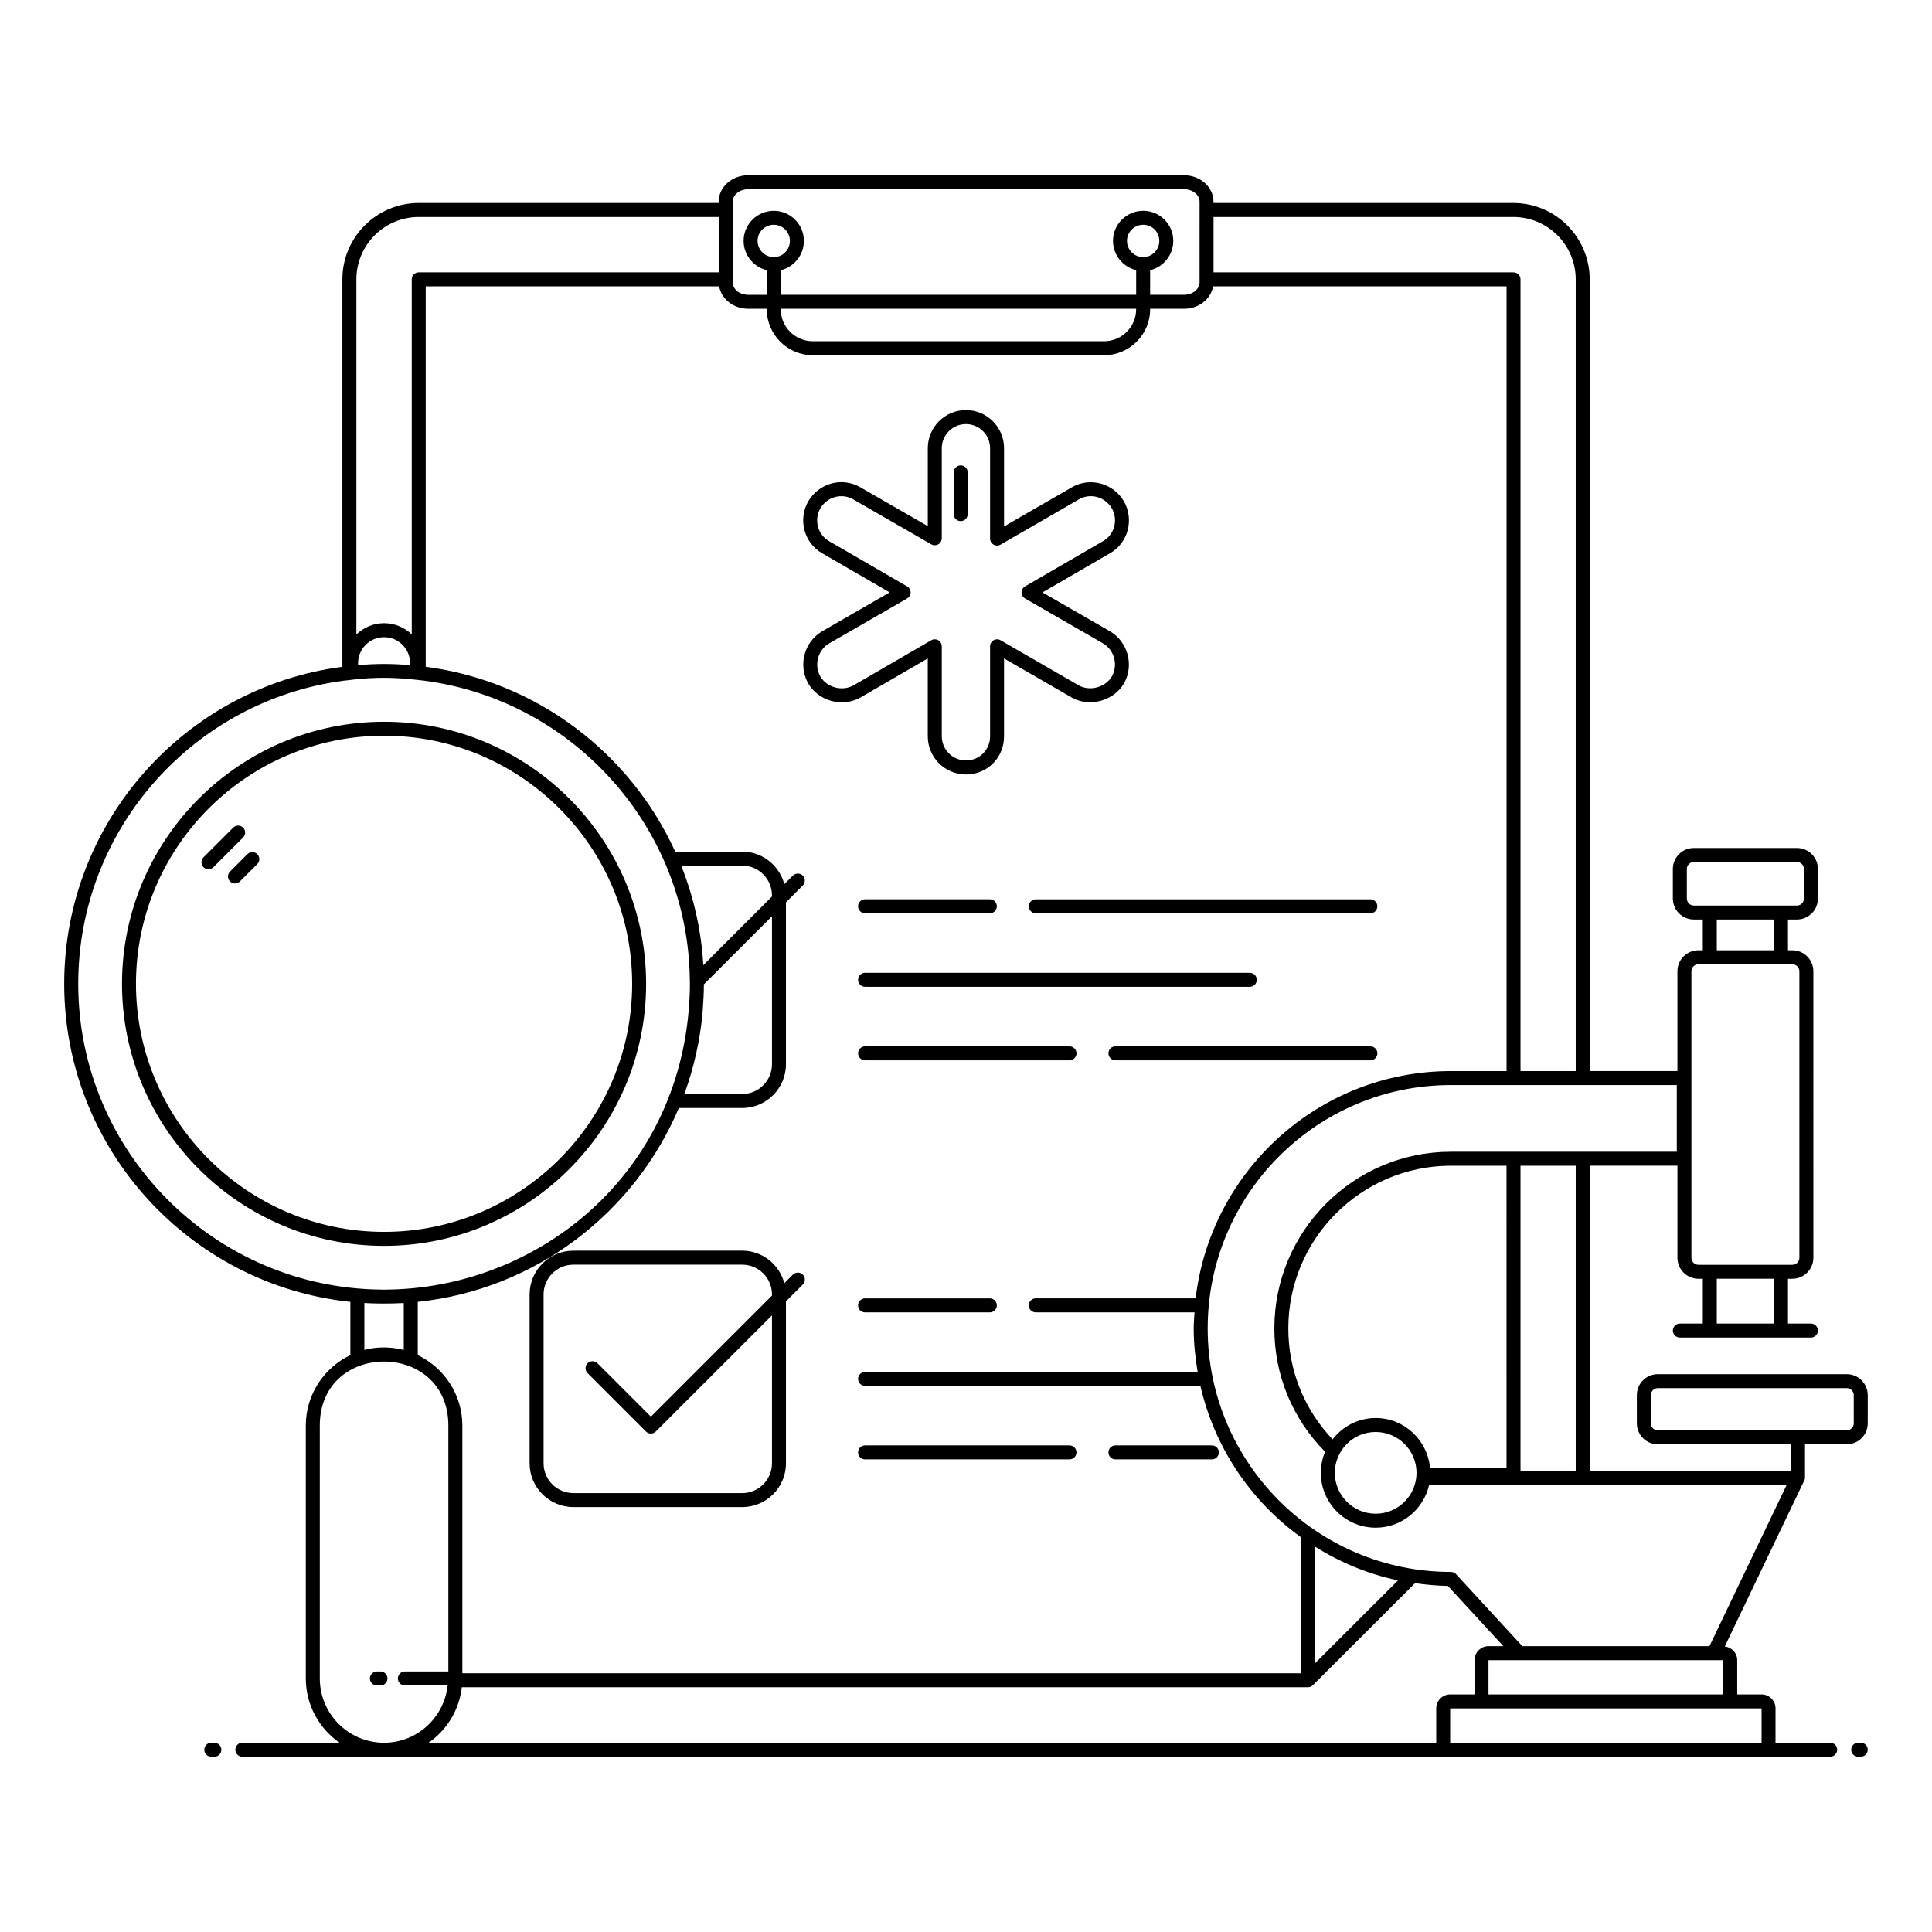<?xml version="1.0" encoding="UTF-8"?>
<!-- Uploaded to: ICON Repo, www.iconrepo.com, Generator: ICON Repo Mixer Tools -->
<svg fill="#000000" width="800px" height="800px" version="1.1" viewBox="144 144 512 512" xmlns="http://www.w3.org/2000/svg">
 <g>
  <path d="m199.99 609.55h0.824c1.023 0 1.852-0.828 1.852-1.852 0-1.023-0.828-1.852-1.852-1.852h-0.824c-1.023 0-1.852 0.828-1.852 1.852 0 1.023 0.828 1.852 1.852 1.852z"/>
  <path d="m637.12 605.84h-0.68c-1.023 0-1.852 0.828-1.852 1.852 0 1.023 0.828 1.852 1.852 1.852h0.68c1.023 0 1.852-0.828 1.852-1.852 0-1.023-0.828-1.852-1.852-1.852z"/>
  <path d="m284.35 487.04v44.754c0 6.391 5.199 11.59 11.594 11.59h44.754c6.391 0 11.59-5.199 11.59-11.59v-42.918l4.461-4.461c0.723-0.723 0.723-1.895 0-2.621-0.723-0.723-1.895-0.723-2.621 0l-2.273 2.273c-1.32-4.949-5.801-8.629-11.156-8.629l-44.754 0.004c-6.394 0-11.594 5.203-11.594 11.598zm64.234 0v0.305l-32.09 32.09-14.156-14.156c-0.723-0.723-1.895-0.723-2.621 0-0.723 0.723-0.723 1.895 0 2.621l15.465 15.465c0.363 0.363 0.836 0.543 1.309 0.543 0.473 0 0.949-0.18 1.309-0.543l30.781-30.777v39.211c0 4.348-3.539 7.887-7.887 7.887l-44.75-0.004c-4.352 0-7.887-3.539-7.887-7.887v-44.754c0-4.352 3.539-7.891 7.887-7.891h44.754c4.348 0 7.887 3.535 7.887 7.891z"/>
  <path d="m416.64 384.18c0 1.023 0.828 1.852 1.852 1.852h88.672c1.023 0 1.852-0.828 1.852-1.852 0-1.023-0.828-1.852-1.852-1.852h-88.668c-1.027 0-1.855 0.828-1.855 1.852z"/>
  <path d="m373.25 386.03h33.074c1.023 0 1.852-0.828 1.852-1.852 0-1.023-0.828-1.852-1.852-1.852h-33.074c-1.023 0-1.852 0.828-1.852 1.852 0 1.023 0.828 1.852 1.852 1.852z"/>
  <path d="m373.25 405.51h101.96c1.023 0 1.852-0.828 1.852-1.852 0-1.023-0.828-1.852-1.852-1.852l-101.96-0.004c-1.023 0-1.852 0.828-1.852 1.852s0.828 1.855 1.852 1.855z"/>
  <path d="m507.17 421.29h-67.57c-1.023 0-1.852 0.828-1.852 1.852 0 1.023 0.828 1.852 1.852 1.852h67.57c1.023 0 1.852-0.828 1.852-1.852 0-1.023-0.828-1.852-1.852-1.852z"/>
  <path d="m427.43 421.29h-54.176c-1.023 0-1.852 0.828-1.852 1.852 0 1.023 0.828 1.852 1.852 1.852h54.176c1.023 0 1.852-0.828 1.852-1.852 0-1.023-0.828-1.852-1.852-1.852z"/>
  <path d="m406.32 488.09h-33.074c-1.023 0-1.852 0.828-1.852 1.852s0.828 1.852 1.852 1.852h33.074c1.023 0 1.852-0.828 1.852-1.852s-0.828-1.852-1.852-1.852z"/>
  <path d="m439.6 530.75h25.566c1.023 0 1.852-0.828 1.852-1.852 0-1.023-0.828-1.852-1.852-1.852h-25.566c-1.023 0-1.852 0.828-1.852 1.852 0 1.023 0.828 1.852 1.852 1.852z"/>
  <path d="m373.25 530.75h54.176c1.023 0 1.852-0.828 1.852-1.852 0-1.023-0.828-1.852-1.852-1.852h-54.176c-1.023 0-1.852 0.828-1.852 1.852 0 1.023 0.828 1.852 1.852 1.852z"/>
  <path d="m372.02 328.85 17.852-10.355v20.641c0 5.57 4.531 10.105 10.105 10.105 5.668 0 10.105-4.438 10.105-10.105v-20.645l17.961 10.371c4.637 2.613 11.039 0.949 13.805-3.723 0.008-0.012 0.016-0.023 0.023-0.035 2.719-4.828 1.043-11.031-3.742-13.824l-17.859-10.285 17.844-10.348c4.938-2.777 6.445-9.074 3.746-13.773-2.828-4.848-9.035-6.516-13.832-3.723l-17.941 10.359v-20.727c0-5.574-4.531-10.109-10.105-10.109s-10.105 4.531-10.105 10.109v20.645l-17.848-10.277c-4.91-2.871-11.051-1.066-13.848 3.731-2.731 4.75-1.125 11.02 3.731 13.75l17.863 10.355-17.867 10.293c-4.777 2.789-6.453 8.984-3.711 13.852 2.793 4.727 9.074 6.391 13.824 3.719zm-8.258-14.359 20.633-11.883c0.574-0.332 0.926-0.941 0.93-1.602 0-0.66-0.352-1.273-0.922-1.605l-20.656-11.977c-3.059-1.719-4.078-5.695-2.359-8.68 1.797-3.09 5.707-4.184 8.781-2.379l20.633 11.883c0.57 0.324 1.277 0.328 1.852-0.004 0.574-0.328 0.926-0.941 0.926-1.602v-23.852c0-3.531 2.871-6.402 6.402-6.402 3.527 0 6.402 2.871 6.402 6.402v23.934c0 0.66 0.352 1.273 0.926 1.602 0.57 0.332 1.281 0.332 1.852 0l20.727-11.973c3.062-1.789 6.977-0.699 8.766 2.375 1.688 2.934 0.766 6.938-2.375 8.699l-20.637 11.969c-0.57 0.332-0.926 0.945-0.922 1.605 0 0.66 0.355 1.27 0.93 1.602l20.625 11.875c3.035 1.773 4.102 5.707 2.383 8.785-1.785 2.973-5.902 3.984-8.777 2.375l-20.719-11.969c-0.57-0.332-1.281-0.332-1.852 0-0.574 0.328-0.926 0.941-0.926 1.602v23.855c0 3.59-2.812 6.398-6.402 6.398-3.527 0-6.402-2.871-6.402-6.398v-23.855c0-1.008-0.812-1.852-1.852-1.852-0.32 0-0.641 0.082-0.93 0.25l-20.609 11.957c-2.973 1.66-7.023 0.617-8.789-2.348-1.734-3.07-0.668-7.019 2.363-8.789z"/>
  <path d="m398.6 282.1c1.023 0 1.852-0.828 1.852-1.852v-11.059c0-1.023-0.828-1.852-1.852-1.852-1.023 0-1.852 0.828-1.852 1.852v11.059c0 1.023 0.828 1.852 1.852 1.852z"/>
  <path d="m245.78 474.17c38.293 0 69.449-31.156 69.449-69.453 0-38.293-31.156-69.449-69.449-69.449-38.293 0.004-69.449 31.16-69.449 69.453 0.004 38.297 31.156 69.449 69.449 69.449zm0-135.2c36.254 0 65.746 29.492 65.746 65.742 0 36.254-29.492 65.746-65.746 65.746-36.25 0-65.742-29.496-65.746-65.746 0-36.25 29.496-65.742 65.746-65.742z"/>
  <path d="m236.85 489v14.117c-6.973 3.344-11.809 10.453-11.809 18.684v67.004c0 7.051 3.543 13.285 8.941 17.031h-25.758c-1.023 0-1.852 0.828-1.852 1.852 0 1.023 0.828 1.852 1.852 1.852h46.707c0.012 0 0.023 0.008 0.035 0.008 23.938 0 305.76-0.008 374.06-0.008 1.023 0 1.852-0.828 1.852-1.852 0-1.023-0.828-1.852-1.852-1.852h-14.496c0-1.027 0.004-9.645 0.004-9.094 0-2.043-1.664-3.703-3.703-3.703h-6.449v-9.082c0-1.898-1.457-3.41-3.297-3.621l20.969-43.789c0.168-0.277 0.289-0.586 0.289-0.934v-8.859h11.07c3.062 0 5.559-2.492 5.559-5.559v-7.465c0-3.062-2.492-5.559-5.559-5.559h-50.07c-3.062 0-5.559 2.492-5.559 5.559v7.465c0 3.062 2.492 5.559 5.559 5.559h35.293v7.004h-53.348l-0.004-80.832h23.254v24.402c0 3.062 2.492 5.559 5.559 5.559h1.168v11.875h-6.086c-1.023 0-1.852 0.828-1.852 1.852 0 1.023 0.828 1.852 1.852 1.852h26.805 7.934c1.023 0 1.852-0.828 1.852-1.852 0-1.023-0.828-1.852-1.852-1.852h-6.082v-11.875h1.168c3.062 0 5.559-2.492 5.559-5.559l-0.004-75.934c0-3.062-2.492-5.559-5.559-5.559h-1.168v-8.152h2.379c3.062 0 5.559-2.492 5.559-5.559v-7.832c0-3.062-2.492-5.559-5.559-5.559h-27.328c-3.062 0-5.559 2.492-5.559 5.559v7.832c0 3.062 2.492 5.559 5.559 5.559h2.379v8.152h-1.168c-3.062 0-5.559 2.492-5.559 5.559v26.453h-23.254l0.004-209.82c0-11.152-9.074-20.227-20.227-20.227h-79.457v-0.328c0-3.875-3.508-7.027-7.816-7.027h-115.52c-4.309 0-7.816 3.156-7.816 7.027v0.328h-79.488c-11.152 0-20.227 9.074-20.227 20.227v102.68c-41.539 5.43-73.719 41.023-73.719 84.016 0 43.715 33.273 79.805 75.828 84.285zm344.64 32.195v-7.465c0-1.02 0.832-1.852 1.852-1.852h50.07c1.023 0 1.852 0.832 1.852 1.852v7.465c0 1.02-0.832 1.852-1.852 1.852h-50.07c-1.02 0-1.852-0.832-1.852-1.852zm32.641-26.438h-15.16v-11.875h15.16zm-23.098-112.63v-7.832c0-1.02 0.832-1.852 1.852-1.852h27.328c1.023 0 1.852 0.832 1.852 1.852v7.832c0 1.02-0.832 1.852-1.852 1.852h-23.098-4.234c-1.016 0-1.848-0.832-1.848-1.852zm7.938 5.559h15.16v8.152h-15.16zm-6.727 13.711c0-1.02 0.832-1.852 1.852-1.852h2.949c0.023 0 0.047 0.016 0.07 0.016h18.867c0.027 0 0.047-0.012 0.07-0.016h2.949c1.023 0 1.852 0.832 1.852 1.852v75.934c0 1.02-0.832 1.852-1.852 1.852h-24.906c-1.023 0-1.852-0.832-1.852-1.852zm-341.56 87.93c0.105-0.008 0.215-0.004 0.32-0.012v12.43c-0.094-0.023-0.191-0.031-0.285-0.055-3.277-0.809-6.879-0.828-10.16 0.051v-12.426c0.109 0.008 0.227 0.004 0.336 0.012 2.691 0.156 6.684 0.176 9.789 0zm73.207-51.699h16.797c6.394 0 11.598-5.203 11.598-11.594v-42.91l4.457-4.457c0.723-0.723 0.723-1.895 0-2.621-0.723-0.723-1.895-0.723-2.621 0l-2.269 2.269c-1.32-4.953-5.801-8.629-11.164-8.629h-17.754c-11.898-26.098-36.641-45.133-66.113-48.988v-100.82h77.758c0.582 3.359 3.797 5.949 7.695 5.949h4.922v0.102c0 6.731 5.477 12.207 12.207 12.207h77.191c6.731 0 12.207-5.477 12.207-12.207v-0.102h8.992c3.898 0 7.113-2.59 7.695-5.949h77.766v207.97h-14.742c-34.887 0-63.695 26.375-67.656 60.234h-42.375c-1.023 0-1.852 0.828-1.852 1.852 0 1.023 0.828 1.852 1.852 1.852h42.078c-0.09 1.418-0.215 2.824-0.215 4.262 0 3.934 0.406 7.769 1.047 11.523h-88.141c-1.023 0-1.852 0.828-1.852 1.852s0.828 1.852 1.852 1.852h88.867c3.758 16.406 13.414 30.555 26.641 40.105v36.059h-222.23v-65.633c0-8.234-4.84-15.344-11.816-18.688v-14.113c31.203-3.277 57.418-23.555 69.184-51.375zm0.848-63.672c-0.074-0.184-0.121-0.379-0.195-0.562h16.145c4.352 0 7.891 3.539 7.891 7.891v0.309l-18.195 18.195c-0.512-8.957-2.43-17.613-5.644-25.832zm5.414 38.762c0.039-0.414 0.062-0.828 0.094-1.242 0.172-2.18 0.285-4.379 0.289-6.606l18.043-18.043v39.203c0 4.352-3.539 7.891-7.891 7.891h-15.328c0.008-0.023 0.016-0.047 0.023-0.07 2.531-6.898 4.121-14.254 4.769-21.133zm-91.262-92.457v-0.508c0-3.797 3.09-6.891 6.891-6.891 1.848 0 3.578 0.715 4.875 2.016 1.316 1.316 2.012 3.004 2.012 4.875v0.508c-0.031-0.004-0.066 0-0.102-0.004-4.961-0.395-8.629-0.395-13.57 0-0.031 0-0.07 0-0.105 0.004zm112.01-94.43h94.191v0.102c0 4.688-3.812 8.5-8.5 8.5h-77.191c-4.688 0-8.5-3.812-8.5-8.5zm141.56 328.02c6.676 4.188 14.082 7.297 22.035 8.965l-22.035 22.004zm-263.71 34.957v-67.004c0-22.668 34.07-22.605 34.07 0v65.152h-11.527c-1.023 0-1.852 0.828-1.852 1.852 0 1.023 0.828 1.852 1.852 1.852h11.34c-0.938 8.512-8.09 15.18-16.855 15.18-9.391 0-17.027-7.641-17.027-17.031zm28.836 17.031c4.789-3.328 8.113-8.617 8.797-14.699h224.23c0.48 0 0.961-0.195 1.312-0.543l27.078-27.043c2.852 0.402 5.738 0.688 8.691 0.723l14.715 15.977h-3.938c-2.043 0-3.703 1.66-3.703 3.703v9.082h-6.449c-2.043 0-3.703 1.66-3.703 3.703 0 0.836 0.004 9.656 0.004 9.094zm353.25-9.094v9.082h-82.523v-9.082h82.523zm-72.367-3.703v-9.082h62.211v9.082zm23.117-59.285h-14.633v-80.828h14.633zm-18.336-0.738h-20.277c-0.672-7.394-6.832-13.23-14.402-13.23-4.656 0-8.762 2.238-11.422 5.656-7.551-7.981-11.727-18.316-11.727-29.395 0-23.773 19.328-43.117 43.082-43.117h14.742zm-34.68-9.527c5.973 0 10.828 4.859 10.828 10.828s-4.859 10.828-10.828 10.828c-5.973 0-10.828-4.859-10.828-10.828s4.859-10.828 10.828-10.828zm79.801-74.266h-59.863c-25.801 0-46.789 21.004-46.789 46.824 0 12.383 4.789 23.918 13.445 32.68-0.723 1.723-1.125 3.609-1.125 5.59 0 8.012 6.519 14.531 14.531 14.531 6.934 0 12.727-4.887 14.172-11.387h94.77l-20.488 42.785h-49.586l-17.566-19.074c-0.352-0.379-0.844-0.598-1.363-0.598-35.543 0-64.457-28.949-64.457-64.531 0-35.562 28.914-64.496 64.457-64.496h59.863zm-43.309-247.72c9.109 0 16.523 7.414 16.523 16.523v209.82h-14.633v-209.82c0-1.023-0.828-1.852-1.852-1.852h-79.496v-14.668zm-202.79-7.359h115.52c2.269 0 4.113 1.492 4.113 3.324-0.004 3.398 0 20.918 0 20.547v0.008 0.008 0.766c0 1.836-1.844 3.324-4.113 3.324h-8.992v-6.519c3.508-0.836 6.133-3.996 6.133-7.781 0-4.391-3.57-7.961-7.961-7.961-4.418 0-8.012 3.57-8.012 7.961 0 3.769 2.625 6.918 6.137 7.766v6.535l-94.195 0.004v-6.519c3.508-0.836 6.137-3.996 6.137-7.781 0-4.391-3.574-7.961-7.961-7.961-4.418 0-8.012 3.57-8.012 7.961 0 3.769 2.625 6.918 6.133 7.766v6.535h-4.922c-2.269 0-4.113-1.492-4.113-3.324v-0.719c0-0.02 0.012-0.035 0.012-0.055s-0.012-0.035-0.012-0.055v-18.266c0-0.02 0.012-0.035 0.012-0.055s-0.012-0.035-0.012-0.055v-2.129c0-1.832 1.844-3.324 4.113-3.324zm104.7 17.988c-2.375 0-4.309-1.934-4.309-4.309 0-2.348 1.934-4.258 4.309-4.258 2.348 0 4.258 1.91 4.258 4.258-0.004 2.375-1.914 4.309-4.258 4.309zm-97.898 0c-2.375 0-4.309-1.934-4.309-4.309 0-2.348 1.934-4.258 4.309-4.258 2.348 0 4.258 1.91 4.258 4.258 0 2.375-1.91 4.309-4.258 4.309zm-94.102-10.629h79.488v14.668h-79.488c-1.023 0-1.852 0.828-1.852 1.852v94.098c-4.117-3.965-10.551-3.957-14.672 0.012v-94.109c0-9.109 7.41-16.52 16.523-16.52zm-19.785 122.87v0.004c1.738-0.109 8.465-1.473 19.125-0.234l2.062 0.234v-0.004c39.504 5.184 69.965 38.84 70.438 79.285 0.004 0.328 0.023 0.652 0.023 0.98v0.086c0 2.469-0.133 4.914-0.348 7.34-4.086 45.312-41.625 73.434-80.215 73.691-0.164 0-0.324 0.012-0.488 0.012-0.172 0-0.336-0.012-0.508-0.012-44.5-0.297-80.543-36.551-80.543-81.043 0-41.098 30.754-75.129 70.453-80.34z"/>
  <path d="m208.42 365.95c0.723-0.723 0.723-1.895 0-2.621-0.723-0.723-1.895-0.723-2.621 0l-7.871 7.871c-0.723 0.723-0.723 1.895 0 2.621 0.723 0.723 1.895 0.723 2.621 0z"/>
  <path d="m204.96 377.59c0.723 0.723 1.895 0.723 2.621 0l4.602-4.606c0.723-0.723 0.723-1.895 0-2.621-0.723-0.723-1.895-0.723-2.621 0l-4.602 4.606c-0.723 0.723-0.723 1.895 0 2.621z"/>
  <path d="m244.83 586.96h-0.949c-1.023 0-1.852 0.828-1.852 1.852 0 1.023 0.828 1.852 1.852 1.852h0.949c1.023 0 1.852-0.828 1.852-1.852 0-1.023-0.828-1.852-1.852-1.852z"/>
 </g>
</svg>